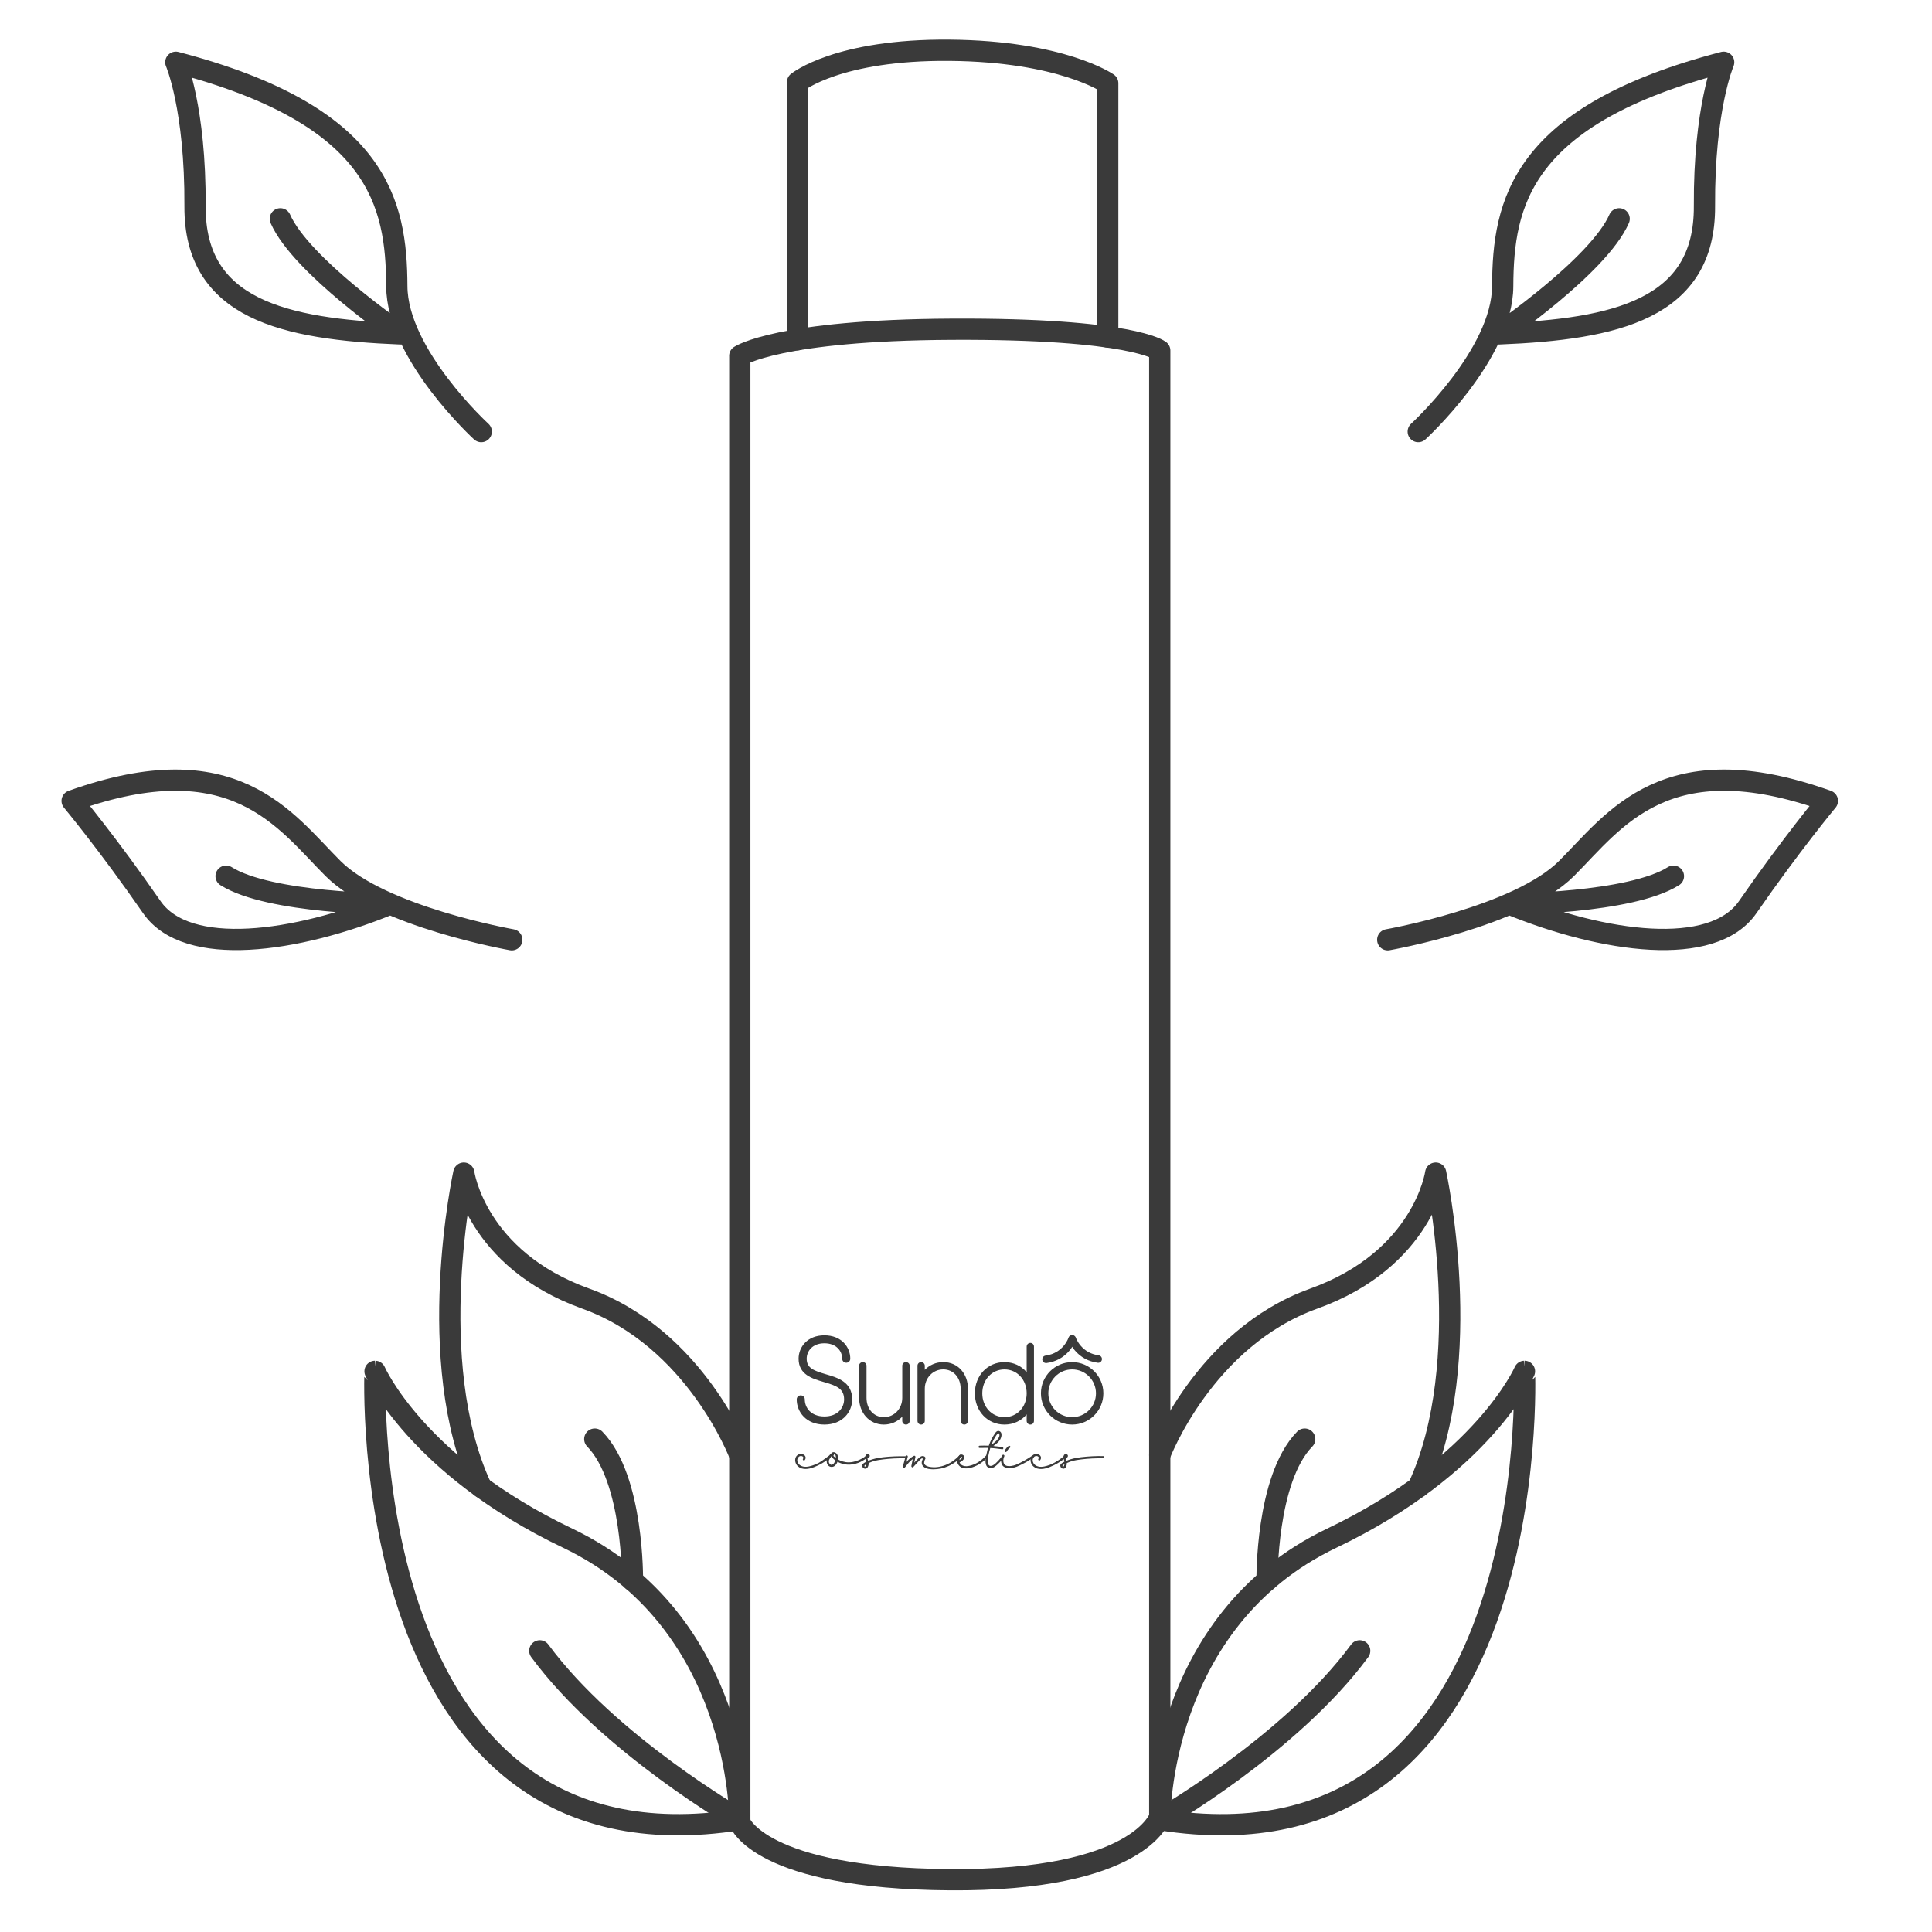 <?xml version="1.0" encoding="utf-8"?>
<!-- Generator: Adobe Illustrator 23.1.0, SVG Export Plug-In . SVG Version: 6.00 Build 0)  -->
<svg version="1.1" id="Capa_1" xmlns="http://www.w3.org/2000/svg" xmlns:xlink="http://www.w3.org/1999/xlink" x="0px" y="0px"
	 viewBox="0 0 1000 1000" style="enable-background:new 0 0 1000 1000;" xml:space="preserve">
<style type="text/css">
	.st0{fill:#F0C7C8;}
	.st1{fill:#B3D5CE;}
	.st2{fill:#FBF3ED;}
	.st3{fill:#F4E384;}
	.st4{fill:#CCDCF2;}
	.st5{fill:#9DBFB7;}
	.st6{fill:none;stroke:#3A3A3A;stroke-width:11;stroke-linecap:round;stroke-linejoin:round;stroke-miterlimit:10;}
	.st7{fill:#3A3A3A;}
	.st8{fill:#393939;}
	.st9{fill:#FFFFFF;}
	.st10{opacity:0.1;}
	.st11{fill:#514D4C;}
	.st12{fill:none;stroke:#FFFFFF;stroke-width:0.25;stroke-miterlimit:10;}
	.st13{fill:#D8C461;}
	.st14{fill:#FFE1CE;}
	.st15{opacity:0.3;}
	.st16{fill:#664A3B;}
	.st17{fill:#FFE8DB;}
	.st18{opacity:0.5;}
	.st19{fill:#B69474;}
	.st20{fill:#FFF1E3;}
	.st21{opacity:0.15;}
	.st22{fill:#F4E69F;}
	.st23{fill:#332835;}
	.st24{fill:#F2DACE;}
	.st25{fill:#A6C0E0;}
	.st26{opacity:0.29;}
	.st27{fill:#514E4A;}
	.st28{fill:#99837A;}
	.st29{fill:#281C2B;}
	.st30{opacity:0.49;}
	.st31{fill:#AA4D53;}
	.st32{fill:#5B2B31;}
	.st33{fill:#E2E2E2;}
	.st34{fill:#B3C9E5;}
	.st35{fill:#FE6383;}
	.st36{fill:#A81B43;}
	.st37{fill:#E4EDF9;}
	.st38{fill:#8DACCE;}
	.st39{fill:#BD2146;}
	.st40{fill:#E2CD61;}
	.st41{fill:#D1B43B;}
	.st42{fill:#0DB0B5;}
	.st43{fill:#096B6B;}
	.st44{fill:#FFF1AE;}
	.st45{fill:#0B8087;}
	.st46{fill:#E5B1B5;}
	.st47{fill:#D18F97;}
	.st48{fill:#F9DCDE;}
	.st49{fill:#E4B0B3;}
	.st50{fill:#E4B0B3;stroke:#E3AFB3;stroke-miterlimit:10;}
	.st51{opacity:0.19;}
	.st52{fill:#EFA777;}
	.st53{fill:#3B323D;}
	.st54{opacity:0.38;}
	.st55{fill:#D6538D;}
	.st56{fill:#995B3F;}
	.st57{fill:#E0BDB6;}
	.st58{fill:none;stroke:#E0BDB6;stroke-width:6;stroke-linecap:round;stroke-miterlimit:10;}
	.st59{fill:#DBA071;}
	.st60{opacity:0.1;fill:#99837A;}
	.st61{opacity:0.03;fill:#99837A;}
	.st62{fill:#EAD468;}
	.st63{fill:#E5AEB3;}
	.st64{fill:#D4E3F4;}
</style>
<g>
	<g>
		<path class="st6" d="M382.91,184.21c0,0,19.95-13.36,109.72-13.8c93.68-0.46,107.65,11.04,107.65,11.04v759.06
			c0,0-10.35,33.12-108.68,32.43s-108.68-29.67-108.68-29.67V184.21z"/>
		<path class="st6" d="M412.8,175.85V42.57c0,0,20.83-17.08,78.79-16.56c57.96,0.52,81.77,17.08,81.77,17.08v131.33"/>
	</g>
	<path class="st6" d="M718.29,486.42c0,0,67.52-11.87,92.53-36.88c25.01-25.01,51.26-65.02,135.04-35.01
		c0,0-18.83,22.62-41.26,55.02c-18.19,26.27-74.64,18.39-123.41-1.61c0,0,62.46-0.26,84.97-14.43"/>
	<path class="st6" d="M734.08,223.4c0,0,43.56-39.88,43.71-75.25c0.18-43.04,9.32-88.5,114.38-115.93c0,0-10.23,23.66-9.94,74.53
		c0.31,53.31-45.96,63.64-106.43,66.08c0,0,51.58-35.23,62.27-59.58"/>
	<path class="st6" d="M264.9,486.42c0,0-67.52-11.87-92.53-36.88s-51.26-65.02-135.04-35.01c0,0,18.83,22.62,41.26,55.02
		c18.19,26.27,74.64,18.39,123.41-1.61c0,0-62.46-0.26-84.97-14.43"/>
	<path class="st6" d="M249.1,223.4c0,0-43.56-39.88-43.71-75.25c-0.18-43.04-9.32-88.5-114.38-115.93c0,0,10.23,23.66,9.94,74.53
		c-0.31,53.31,45.96,63.64,106.43,66.08c0,0-51.58-35.23-62.27-59.58"/>
	<path class="st6" d="M600.27,941.84c0,0-0.91-102.72,89.07-145.69c78.36-37.42,99.72-86.34,99.72-86.34
		S800.09,973.53,600.27,941.84z"/>
	<path class="st6" d="M600.27,941.84c0,0,67.8-38.88,103.51-87.38"/>
	<path class="st6" d="M382.91,941.84c0,0,0.91-102.72-89.07-145.69c-78.36-37.42-99.72-86.34-99.72-86.34
		S183.09,973.53,382.91,941.84z"/>
	<path class="st6" d="M382.91,941.84c0,0-67.8-38.88-103.51-87.38"/>
	<path class="st6" d="M600.27,753.16c0,0,22.77-60.52,79.7-80.98c56.93-20.46,63.14-64.97,63.14-64.97s21.27,97.38-9.03,162.55"/>
	<path class="st6" d="M655.83,817.98c0,0-0.69-52.4,19.49-73.1"/>
	<path class="st6" d="M382.91,753.16c0,0-22.77-60.52-79.7-80.98c-56.93-20.46-63.14-64.97-63.14-64.97s-21.27,97.38,9.03,162.55"/>
	<path class="st6" d="M327.35,817.98c0,0,0.69-52.4-19.49-73.1"/>
	<g>
		<g>
			<g>
				<path class="st7" d="M426.7,737.36c-9.42,0-14.32-6.54-14.32-13.02c0-1.18,0.92-2.09,2.09-2.09c1.11,0,2.09,0.92,2.09,2.09
					c0,4.25,3.14,8.83,10.14,8.83c7,0,10.2-4.58,10.2-8.83c0-5.69-4.06-7.13-10.6-9.03c-5.76-1.7-12.95-3.73-12.95-12.04
					c0-6.02,4.58-12.1,13.34-12.1c8.83,0,13.41,6.08,13.41,12.1c0,1.18-0.92,2.09-2.09,2.09s-2.09-0.92-2.09-2.09
					c0-3.79-2.88-7.98-9.22-7.98c-6.28,0-9.16,4.19-9.16,7.98c0,4.91,3.73,6.22,9.94,8.05c6.02,1.76,13.61,3.92,13.61,13.01
					C441.09,730.82,436.11,737.36,426.7,737.36z"/>
				<path class="st7" d="M470.84,706.89v28.55c0,1.08-0.84,1.92-1.92,1.92s-1.92-0.84-1.92-1.92v-2.15
					c-2.39,2.51-5.75,4.07-9.52,4.07c-3.71,0-7-1.5-9.34-4.13c-2.21-2.51-3.47-5.98-3.47-9.7v-16.64c0-1.02,0.84-1.85,1.92-1.85
					s1.92,0.84,1.92,1.85v16.64c0,5.81,3.77,10,8.98,10c5.33,0,9.52-4.37,9.52-10v-0.24c0-0.06,0-0.12,0-0.18v-16.22
					c0-1.02,0.84-1.85,1.92-1.85S470.84,705.88,470.84,706.89z"/>
				<path class="st7" d="M501.01,718.8v16.64c0,1.08-0.84,1.92-1.86,1.92c-1.08,0-1.92-0.84-1.92-1.92V718.8c0-5.75-3.77-10-8.98-10
					c-5.39,0-9.58,4.43-9.58,10v0.3c0,0.06,0,0.12,0,0.18v16.16c0,1.08-0.84,1.92-1.92,1.92c-1.02,0-1.86-0.84-1.86-1.92v-28.55
					c0-1.02,0.84-1.85,1.86-1.85c1.08,0,1.92,0.84,1.92,1.85v2.15c2.45-2.51,5.81-4.01,9.58-4.01c3.65,0,7,1.44,9.34,4.13
					C499.81,711.68,501.01,715.09,501.01,718.8z"/>
				<path class="st7" d="M535.18,697.02v38.42c0,1.08-0.84,1.92-1.86,1.92c-1.08,0-1.92-0.84-1.92-1.92v-3.35
					c-2.75,3.29-6.82,5.27-11.49,5.27c-8.74,0-15.32-6.94-15.32-16.16c0-9.22,6.58-16.16,15.32-16.16c4.67,0,8.74,1.97,11.49,5.21
					v-13.23c0-1.08,0.84-1.92,1.92-1.92C534.35,695.1,535.18,695.94,535.18,697.02z M531.41,721.2c0-7.06-4.97-12.39-11.49-12.39
					c-6.52,0-11.49,5.33-11.49,12.39c0,7,4.97,12.33,11.49,12.33C526.45,733.53,531.41,728.2,531.41,721.2z"/>
				<path class="st7" d="M554.94,737.36c-8.92,0-16.16-7.24-16.16-16.16c0-8.92,7.24-16.16,16.16-16.16
					c8.92,0,16.16,7.24,16.16,16.16C571.1,730.11,563.86,737.36,554.94,737.36z M554.94,708.81c-6.82,0-12.33,5.57-12.33,12.39
					c0,6.82,5.51,12.33,12.33,12.33c6.82,0,12.33-5.51,12.33-12.33C567.27,714.37,561.76,708.81,554.94,708.81z"/>
			</g>
			<path class="st7" d="M568.43,705.39c-0.08,0-0.17-0.01-0.26-0.02c-4.75-0.63-8.85-2.84-11.85-6.41
				c-2.27-2.69-3.13-5.24-3.17-5.34c-0.34-1.02,0.21-2.12,1.23-2.46c1.02-0.34,2.12,0.21,2.46,1.23c0,0.01,0.71,2.04,2.54,4.18
				c2.39,2.78,5.52,4.45,9.29,4.95c1.07,0.14,1.82,1.12,1.68,2.18C570.22,704.68,569.39,705.39,568.43,705.39z"/>
			<path class="st7" d="M541.43,705.53c-0.96,0-1.8-0.71-1.93-1.69c-0.14-1.07,0.61-2.04,1.68-2.18c9.1-1.2,11.81-9.04,11.83-9.12
				c0.34-1.02,1.44-1.57,2.46-1.23c1.02,0.34,1.57,1.44,1.23,2.46c-0.04,0.11-0.9,2.65-3.17,5.34c-3.01,3.57-7.11,5.78-11.85,6.41
				C541.6,705.53,541.51,705.53,541.43,705.53z"/>
		</g>
		<g>
			<path class="st7" d="M429.39,753.44c0.04,0.04,0.08,0.21,0.23,0.38c0.03,0.03,0.08,0.09,0.13,0.18c0.03,0.06,0.05,0.12,0.06,0.18
				c0.02,0.14-0.04,0.27-0.19,0.4c-1.29,1.03-2.62,1.95-4.01,2.76c-1.39,0.81-2.84,1.5-4.35,2.08c-0.66,0.25-1.34,0.47-2.06,0.64
				c-0.72,0.18-1.44,0.27-2.16,0.28c-0.72,0.01-1.42-0.08-2.1-0.28c-0.68-0.2-1.31-0.55-1.89-1.06c-0.45-0.38-0.81-0.84-1.06-1.4
				c-0.25-0.55-0.39-1.12-0.42-1.68c-0.02-0.57,0.08-1.12,0.32-1.65c0.24-0.53,0.64-0.97,1.19-1.32c0.45-0.3,0.96-0.44,1.53-0.42
				c0.57,0.03,1.06,0.18,1.48,0.45c0.42,0.28,0.7,0.65,0.85,1.12c0.15,0.47,0.04,0.99-0.34,1.57c-0.1,0.15-0.23,0.23-0.38,0.25
				c-0.15,0.01-0.28-0.01-0.4-0.08c-0.11-0.06-0.2-0.16-0.26-0.3c-0.06-0.14-0.04-0.28,0.06-0.43c0.18-0.25,0.24-0.49,0.19-0.7
				c-0.05-0.21-0.16-0.38-0.32-0.51c-0.16-0.13-0.37-0.21-0.61-0.25c-0.24-0.04-0.47-0.03-0.7,0.02c-0.4,0.08-0.73,0.3-0.98,0.68
				c-0.35,0.43-0.53,0.91-0.53,1.46c0,0.54,0.14,1.04,0.42,1.49c0.28,0.48,0.63,0.86,1.06,1.13c0.43,0.28,0.89,0.48,1.4,0.61
				c0.5,0.13,1.02,0.18,1.55,0.17c0.3-0.01,0.86-0.02,1.55-0.17c3.08-0.65,5.39-2.02,5.39-2.02
				C426.48,755.58,429.15,753.19,429.39,753.44z"/>
			<path class="st7" d="M439.32,756.91c1.64-0.01,2.98-0.41,3.69-0.62c1.25-0.38,1.97-0.74,2.93-1.25c0.87-0.45,1.75-1.05,2.63-1.78
				c0.13-0.13,0.26-0.18,0.42-0.15c0.15,0.03,0.28,0.09,0.38,0.19c0.1,0.1,0.16,0.22,0.19,0.36c0.02,0.14-0.04,0.27-0.19,0.4
				c-1.31,1.11-2.69,2-4.14,2.69c-1.45,0.68-3.04,1.11-4.78,1.29c-1.13,0.13-2.31,0.06-3.54-0.19c-1.22-0.25-2.36-0.67-3.42-1.25
				c-0.28,0.78-0.71,1.44-1.29,1.99c-0.58,0.54-1.27,0.76-2.08,0.66c-0.63-0.08-1.14-0.36-1.53-0.85c-0.39-0.49-0.61-1.04-0.66-1.65
				c-0.08-0.81,0.09-1.54,0.49-2.21c0.4-0.67,0.86-1.29,1.36-1.87c0.1-0.13,0.24-0.19,0.42-0.19c0.02-0.13,0.11-0.26,0.26-0.42
				c0.23-0.23,0.48-0.36,0.76-0.4c0.28-0.04,0.55-0.01,0.81,0.08c0.26,0.09,0.52,0.23,0.76,0.43c0.24,0.2,0.42,0.42,0.55,0.64
				c0.25,0.45,0.34,0.84,0.4,1.21c0.05,0.33,0.1,0.81,0.02,1.4C434.92,756.07,436.88,756.92,439.32,756.91z M431.51,755.19
				c-0.2-0.18-0.42-0.39-0.64-0.64c-0.23-0.25-0.42-0.52-0.57-0.79c-0.23,0.28-0.45,0.58-0.66,0.91c-0.21,0.33-0.38,0.66-0.51,1
				c-0.13,0.34-0.17,0.69-0.13,1.04c0.04,0.35,0.2,0.68,0.47,0.98c0.33,0.35,0.64,0.52,0.95,0.49c0.3-0.02,0.58-0.15,0.83-0.38
				c0.25-0.23,0.48-0.52,0.68-0.87c0.2-0.35,0.35-0.69,0.45-1.02c-0.15-0.13-0.3-0.25-0.45-0.36
				C431.78,755.43,431.64,755.31,431.51,755.19z M432.61,754.66c0.02-0.28,0.03-0.35,0.03-0.62c0-0.28-0.03-0.6-0.31-1.02
				c-0.33-0.48-0.52-0.35-0.78,0.09c-0.19,0.33-0.24,0.52,0.08,0.75"/>
			<path class="st7" d="M468.5,754.81c-3.83-0.08-7.64,0.11-11.42,0.57c-0.88,0.1-1.75,0.23-2.59,0.38
				c-0.85,0.15-1.7,0.35-2.55,0.61c-0.1,0.05-0.38,0.15-0.85,0.3c-0.47,0.15-0.96,0.35-1.49,0.61c0,0.15,0,0.3,0,0.43
				c0,0.14-0.01,0.28-0.04,0.43c-0.05,0.4-0.2,0.83-0.45,1.27c-0.25,0.44-0.61,0.7-1.06,0.78c-0.38,0.05-0.72-0.03-1.04-0.23
				c-0.31-0.2-0.54-0.48-0.66-0.83c-0.2-0.55-0.13-1,0.21-1.34c0.34-0.34,0.73-0.62,1.15-0.85l0.64-0.34
				c-0.05-0.28-0.11-0.55-0.17-0.81c-0.06-0.26-0.12-0.54-0.17-0.81c-0.03-0.12-0.06-0.26-0.08-0.42c-0.02-0.17-0.01-0.33,0-0.45
				c-0.01-0.08-0.09-0.65,0.3-1.08c0.23-0.25,0.51-0.33,0.61-0.36c0.09-0.02,0.29-0.07,0.53-0.02c0.17,0.04,0.34,0.12,0.49,0.25
				c0.3,0.25,0.39,0.58,0.26,0.98c-0.03,0.11-0.14,0.37-0.4,0.55c-0.27,0.18-0.46,0.09-0.59,0.21c-0.15,0.13-0.18,0.5,0.26,1.48
				c0.57-0.24,1.34-0.53,2.27-0.81c0.35-0.1,0.82-0.24,1.45-0.38c1.27-0.29,2.59-0.51,3.95-0.66c3.78-0.45,8.09-0.58,11.92-0.5
				 M447.49,759c0.13,0.15,0.26,0.13,0.36,0.08c0.1-0.05,0.19-0.14,0.26-0.28c0.08-0.14,0.14-0.3,0.19-0.47
				c0.05-0.18,0.09-0.34,0.11-0.49c-0.35,0.2-0.63,0.4-0.83,0.61C447.39,758.64,447.34,758.87,447.49,759z"/>
			<path class="st7" d="M494.49,756.77c-0.56,0.42-2.28,1.49-3.52,2.04c-1.24,0.55-2.52,0.98-3.86,1.27
				c-1.34,0.29-2.69,0.43-4.05,0.43c-0.58,0-1.19-0.04-1.83-0.13c-0.64-0.09-0.85-0.06-1.88-0.44c-2.31-0.88-2.25-2.62-2.25-2.62
				c-0.14-0.83,0.53-2.14,0.53-2.14c0.06-0.18-0.04-0.29-0.32-0.34c-0.18-0.02-0.39,0.08-0.64,0.3c-0.25,0.23-0.44,0.4-0.57,0.53
				c-0.58,0.58-1.15,1.19-1.7,1.82c-0.55,0.63-1.12,1.25-1.7,1.85c-0.2,0.2-0.43,0.23-0.68,0.08c-0.25-0.15-0.35-0.37-0.3-0.64
				l0.72-3.56c-0.78,0.55-1.49,1.19-2.12,1.91c-0.63,0.72-1.24,1.47-1.82,2.25c0,0.03-0.02,0.06-0.08,0.11
				c-0.13,0.13-0.26,0.2-0.4,0.21c-0.14,0.01-0.26-0.01-0.38-0.08c-0.11-0.06-0.2-0.15-0.25-0.26c-0.05-0.11-0.05-0.23,0-0.36
				c-0.02-0.28,0.03-0.61,0.17-0.98c0.14-0.38,0.23-0.67,0.28-0.87l0.91-3.4c0.05-0.18,0.15-0.3,0.28-0.36
				c0.14-0.06,0.28-0.08,0.42-0.04c0.14,0.04,0.25,0.12,0.34,0.25c0.09,0.13,0.11,0.28,0.06,0.45l-0.68,2.57
				c0,0.03-0.01,0.04-0.02,0.06c-0.01,0.01-0.02,0.03-0.02,0.06c0.55-0.66,1.15-1.25,1.78-1.78c0.63-0.53,1.32-1,2.08-1.4
				c0.23-0.13,0.43-0.11,0.62,0.04c0.19,0.15,0.26,0.35,0.21,0.61l-0.61,2.84c0.35-0.38,0.7-0.74,1.04-1.1
				c0.34-0.35,0.69-0.71,1.04-1.06c0.35-0.35,0.78-0.67,1.27-0.96c0.49-0.29,1-0.36,1.53-0.21c0.45,0.13,0.92,0.5,0.95,0.92
				c0.02,0.42-0.25,0.7-0.38,1.05c-0.15,0.43-0.28,0.98-0.32,1.37c-0.04,0.39,0.09,0.71,0.42,1.11c0.28,0.33,0.66,0.51,1.04,0.67
				c0.38,0.16,0.77,0.28,1.17,0.36c1.44,0.28,2.89,0.32,4.35,0.13c1.46-0.19,2.88-0.56,4.25-1.12c1.37-0.55,2.67-1.27,3.88-2.14
				c1.21-0.87,2.28-1.83,3.21-2.89c0.13-0.13,0.26-0.18,0.4-0.17c0.14,0.01,0.26,0.07,0.36,0.17c0.1,0.1,0.16,0.23,0.19,0.38
				C497.63,753.56,495.74,756.08,494.49,756.77z"/>
			<path class="st7" d="M496.68,756.93c0.03,0.06,0.05,0.13,0.08,0.19c0.23,0.48,0.53,0.85,0.91,1.1c0.38,0.25,0.79,0.43,1.25,0.55
				c0.45,0.11,0.93,0.16,1.42,0.13c0.49-0.02,0.95-0.09,1.38-0.19c1.66-0.38,3.22-1.02,4.67-1.93c1.45-0.91,2.74-1.99,3.88-3.25
				c0.13-0.15,0.26-0.21,0.4-0.19c0.14,0.03,0.26,0.09,0.36,0.19c0.1,0.1,0.16,0.23,0.19,0.38c0.02,0.15-0.03,0.29-0.15,0.42
				c-2.07,2.34-4.59,4.03-7.56,5.07c-0.61,0.2-1.25,0.37-1.93,0.49c-0.68,0.13-1.36,0.17-2.02,0.13c-0.67-0.04-1.3-0.2-1.89-0.47
				c-0.59-0.28-1.1-0.71-1.53-1.29c-0.43-0.58-0.66-1.18-0.68-1.82c-0.02-0.63,0.1-1.27,0.38-1.93c0.18-0.4,0.42-0.79,0.72-1.17
				c0.3-0.38,0.71-0.54,1.21-0.49c0.4,0.05,0.74,0.22,1,0.51c0.26,0.29,0.37,0.65,0.32,1.08c-0.01,0.1-0.04,0.3-0.15,0.56
				c-0.1,0.23-0.27,0.54-0.69,0.93C497.72,756.41,497.16,756.72,496.68,756.93z M497.8,754.04c-0.02-0.02-0.09-0.07-0.17-0.08
				c-0.13-0.01-0.27,0.1-0.49,0.4c-0.14,0.2-0.49,0.83-0.57,1.36c0.11-0.07,0.27-0.18,0.45-0.3c0.81-0.56,0.92-0.7,0.94-0.86
				C497.99,754.39,497.95,754.17,497.8,754.04z"/>
			<path class="st7" d="M507.01,749.44c-0.18,0-0.31-0.06-0.4-0.17c-0.09-0.11-0.13-0.24-0.11-0.38c0.01-0.14,0.07-0.27,0.17-0.4
				c0.1-0.13,0.24-0.19,0.42-0.19c0.81-0.05,1.6-0.07,2.36-0.06c0.77,0.01,1.54,0.03,2.33,0.06c0.38-1.11,0.83-2.18,1.34-3.21
				c0.52-1.03,1.1-2.03,1.76-2.99c0.15-0.23,0.31-0.45,0.47-0.66c0.16-0.21,0.35-0.39,0.57-0.53c0.21-0.14,0.44-0.23,0.68-0.26
				c0.24-0.04,0.51,0.02,0.81,0.17c0.5,0.28,0.81,0.69,0.91,1.23c0.1,0.54,0.09,1.07-0.04,1.57c-0.28,1.06-0.81,1.99-1.59,2.78
				c-0.78,0.79-1.63,1.48-2.53,2.06c0.81,0.08,1.59,0.16,2.34,0.25c0.76,0.09,1.53,0.18,2.31,0.28c0.18,0.03,0.31,0.11,0.4,0.25
				c0.09,0.14,0.13,0.28,0.11,0.42c-0.01,0.14-0.07,0.26-0.17,0.36c-0.1,0.1-0.24,0.14-0.42,0.11c-1.03-0.13-2.06-0.25-3.06-0.38
				c-1.01-0.13-2.04-0.21-3.1-0.26c-0.2,0.66-0.38,1.32-0.55,1.99c-0.16,0.67-0.31,1.33-0.43,1.99c-0.05,0.35-0.11,0.73-0.19,1.12
				c-0.08,0.39-0.13,0.79-0.15,1.19c-0.03,0.4-0.02,0.8,0.02,1.19c0.04,0.39,0.14,0.74,0.32,1.04c0.28,0.45,0.62,0.7,1.02,0.74
				c0.4,0.04,0.83-0.06,1.29-0.3c0.45-0.24,0.93-0.58,1.42-1.02c0.49-0.44,0.95-0.89,1.38-1.36c0.43-0.47,0.81-0.91,1.13-1.32
				c0.33-0.42,0.58-0.74,0.76-0.96c0.1-0.15,0.23-0.23,0.38-0.23c0.15,0,0.28,0.04,0.4,0.11c0.11,0.08,0.2,0.18,0.25,0.32
				c0.05,0.14,0.02,0.28-0.08,0.43c-0.58,0.76-1.2,1.49-1.85,2.19c-0.66,0.71-1.35,1.37-2.08,2c-0.28,0.23-0.56,0.44-0.85,0.64
				c-0.29,0.2-0.6,0.37-0.93,0.51c-0.33,0.14-0.66,0.21-1,0.23c-0.34,0.01-0.69-0.07-1.04-0.25c-0.71-0.33-1.17-0.84-1.4-1.53
				c-0.23-0.69-0.33-1.44-0.3-2.25c0.03-0.81,0.13-1.61,0.32-2.4s0.35-1.48,0.47-2.06c0.08-0.35,0.15-0.7,0.23-1.04
				c0.08-0.34,0.18-0.69,0.3-1.04c-0.73,0-1.46,0-2.17,0C508.5,749.4,507.76,749.41,507.01,749.44z M514.46,744.94
				c-0.23,0.45-0.45,0.91-0.66,1.36c-0.21,0.45-0.42,0.93-0.62,1.44c0.68-0.43,1.35-0.93,2-1.51c0.23-0.2,0.48-0.45,0.76-0.74
				c0.28-0.29,0.53-0.61,0.76-0.95c0.23-0.34,0.4-0.69,0.53-1.06c0.13-0.37,0.14-0.72,0.04-1.08c-0.08-0.33-0.19-0.5-0.34-0.51
				c-0.15-0.01-0.32,0.05-0.49,0.19c-0.18,0.14-0.34,0.31-0.49,0.51c-0.15,0.2-0.26,0.35-0.34,0.45c-0.2,0.3-0.39,0.61-0.57,0.93
				C514.85,744.29,514.66,744.61,514.46,744.94z"/>
			<path class="st7" d="M518.84,753.22c0.08-0.15,0.18-0.24,0.32-0.26c0.14-0.02,0.27,0,0.4,0.08c0.13,0.08,0.22,0.18,0.28,0.32
				c0.06,0.14,0.06,0.28-0.02,0.43c-0.2,0.38-0.35,0.82-0.43,1.32c-0.09,0.5-0.1,1-0.04,1.48c0.06,0.48,0.22,0.91,0.47,1.29
				c0.25,0.38,0.63,0.64,1.13,0.79c0.73,0.2,1.55,0.24,2.46,0.11c0.91-0.13,1.7-0.33,2.38-0.61c1.49-0.63,2.92-1.33,4.29-2.1
				c1.37-0.77,2.73-1.61,4.07-2.52c0.15-0.1,0.3-0.13,0.43-0.08c0.14,0.05,0.24,0.14,0.3,0.26c0.06,0.13,0.09,0.26,0.08,0.42
				c-0.01,0.15-0.09,0.28-0.25,0.38c-0.96,0.66-1.92,1.27-2.89,1.85c-0.97,0.58-1.99,1.12-3.04,1.63c-0.88,0.45-1.76,0.85-2.63,1.19
				c-0.87,0.34-1.85,0.56-2.93,0.66c-0.4,0.05-0.83,0.06-1.27,0.02c-0.44-0.04-0.87-0.11-1.29-0.23c-0.42-0.11-0.8-0.29-1.15-0.53
				c-0.35-0.24-0.63-0.55-0.83-0.93c-0.4-0.81-0.58-1.65-0.53-2.52C518.21,754.83,518.44,754,518.84,753.22z M521.04,751.33
				c-0.1,0.15-0.23,0.23-0.38,0.25c-0.15,0.01-0.28-0.01-0.4-0.08c-0.11-0.06-0.2-0.16-0.26-0.3c-0.06-0.14-0.04-0.28,0.06-0.43
				c0.48-0.86,1.12-1.63,1.93-2.31c0.15-0.1,0.3-0.14,0.45-0.11c0.15,0.03,0.28,0.09,0.38,0.19c0.1,0.1,0.16,0.22,0.17,0.36
				c0.01,0.14-0.06,0.27-0.21,0.4C522.04,749.89,521.46,750.57,521.04,751.33z"/>
			<path class="st7" d="M538.43,755.68c-0.1,0.15-0.23,0.23-0.38,0.25c-0.15,0.01-0.28-0.01-0.4-0.08c-0.11-0.06-0.2-0.16-0.26-0.3
				c-0.06-0.14-0.04-0.28,0.06-0.43c0.18-0.25,0.24-0.49,0.19-0.7c-0.05-0.21-0.16-0.38-0.32-0.51c-0.16-0.13-0.37-0.21-0.61-0.25
				c-0.24-0.04-0.47-0.03-0.7,0.02c-0.4,0.08-0.73,0.3-0.98,0.68c-0.35,0.43-0.53,0.91-0.53,1.46c0,0.54,0.14,1.04,0.42,1.49
				c0.28,0.48,0.63,0.86,1.06,1.13c0.43,0.28,0.89,0.48,1.4,0.61c0.5,0.13,1.02,0.18,1.55,0.17c0.53-0.01,1.05-0.07,1.55-0.17
				c1.87-0.38,3.66-1.05,5.39-2.02c1.73-0.97,3.31-2.06,4.75-3.27c0.15-0.1,0.3-0.14,0.45-0.11c0.15,0.03,0.28,0.09,0.38,0.19
				c0.1,0.1,0.16,0.22,0.19,0.36c0.02,0.14-0.04,0.27-0.19,0.4c-1.29,1.03-2.62,1.95-4.01,2.76c-1.39,0.81-2.84,1.5-4.35,2.08
				c-0.66,0.25-1.34,0.47-2.06,0.64c-0.72,0.18-1.44,0.27-2.16,0.28c-0.72,0.01-1.42-0.08-2.1-0.28c-0.68-0.2-1.31-0.55-1.89-1.06
				c-0.45-0.38-0.81-0.84-1.06-1.4c-0.25-0.55-0.39-1.12-0.42-1.68c-0.02-0.57,0.08-1.12,0.32-1.65c0.24-0.53,0.64-0.97,1.19-1.32
				c0.45-0.3,0.96-0.44,1.53-0.42c0.57,0.03,1.06,0.18,1.47,0.45c0.42,0.28,0.7,0.65,0.85,1.12
				C538.93,754.58,538.81,755.1,538.43,755.68z"/>
			<path class="st7" d="M552.69,753.86c-0.08,0.25-0.21,0.43-0.4,0.55c-0.19,0.11-0.38,0.18-0.59,0.21l0.11,0.79
				c0.02,0.13,0.04,0.24,0.06,0.34c0.01,0.1,0.04,0.21,0.09,0.34c1.21-0.5,2.45-0.9,3.73-1.19c1.27-0.29,2.59-0.51,3.95-0.66
				c3.78-0.45,7.59-0.64,11.42-0.57c0.18,0,0.31,0.06,0.4,0.19c0.09,0.13,0.13,0.26,0.13,0.4c0,0.14-0.04,0.26-0.13,0.38
				c-0.09,0.11-0.22,0.17-0.4,0.17c-3.83-0.08-7.64,0.11-11.42,0.57c-0.88,0.1-1.75,0.23-2.59,0.38c-0.85,0.15-1.7,0.35-2.55,0.61
				c-0.1,0.05-0.38,0.15-0.85,0.3c-0.47,0.15-0.96,0.35-1.49,0.61c0,0.15,0,0.3,0,0.43c0,0.14-0.01,0.28-0.04,0.43
				c-0.05,0.4-0.2,0.83-0.45,1.27c-0.25,0.44-0.61,0.7-1.06,0.78c-0.38,0.05-0.72-0.03-1.04-0.23c-0.32-0.2-0.54-0.48-0.66-0.83
				c-0.2-0.55-0.13-1,0.21-1.34c0.34-0.34,0.73-0.62,1.15-0.85l0.64-0.34c-0.05-0.28-0.11-0.55-0.17-0.81
				c-0.06-0.26-0.12-0.54-0.17-0.81c-0.05-0.13-0.08-0.26-0.08-0.42c0-0.15,0-0.3,0-0.45c-0.08-0.13-0.06-0.29,0.04-0.49
				c0.05-0.23,0.14-0.42,0.26-0.59c0.13-0.16,0.33-0.28,0.61-0.36c0.38-0.1,0.72-0.02,1.02,0.23
				C552.73,753.13,552.82,753.46,552.69,753.86z M549.97,759c0.16,0.21,0.35,0.13,0.45,0.08c0.1-0.05,0.19-0.14,0.26-0.28
				c0.08-0.14,0.14-0.3,0.19-0.47c0.05-0.18,0.09-0.34,0.11-0.49c-0.35,0.2-0.63,0.4-0.83,0.61
				C549.96,758.64,549.8,758.79,549.97,759z"/>
		</g>
	</g>
</g>
</svg>
